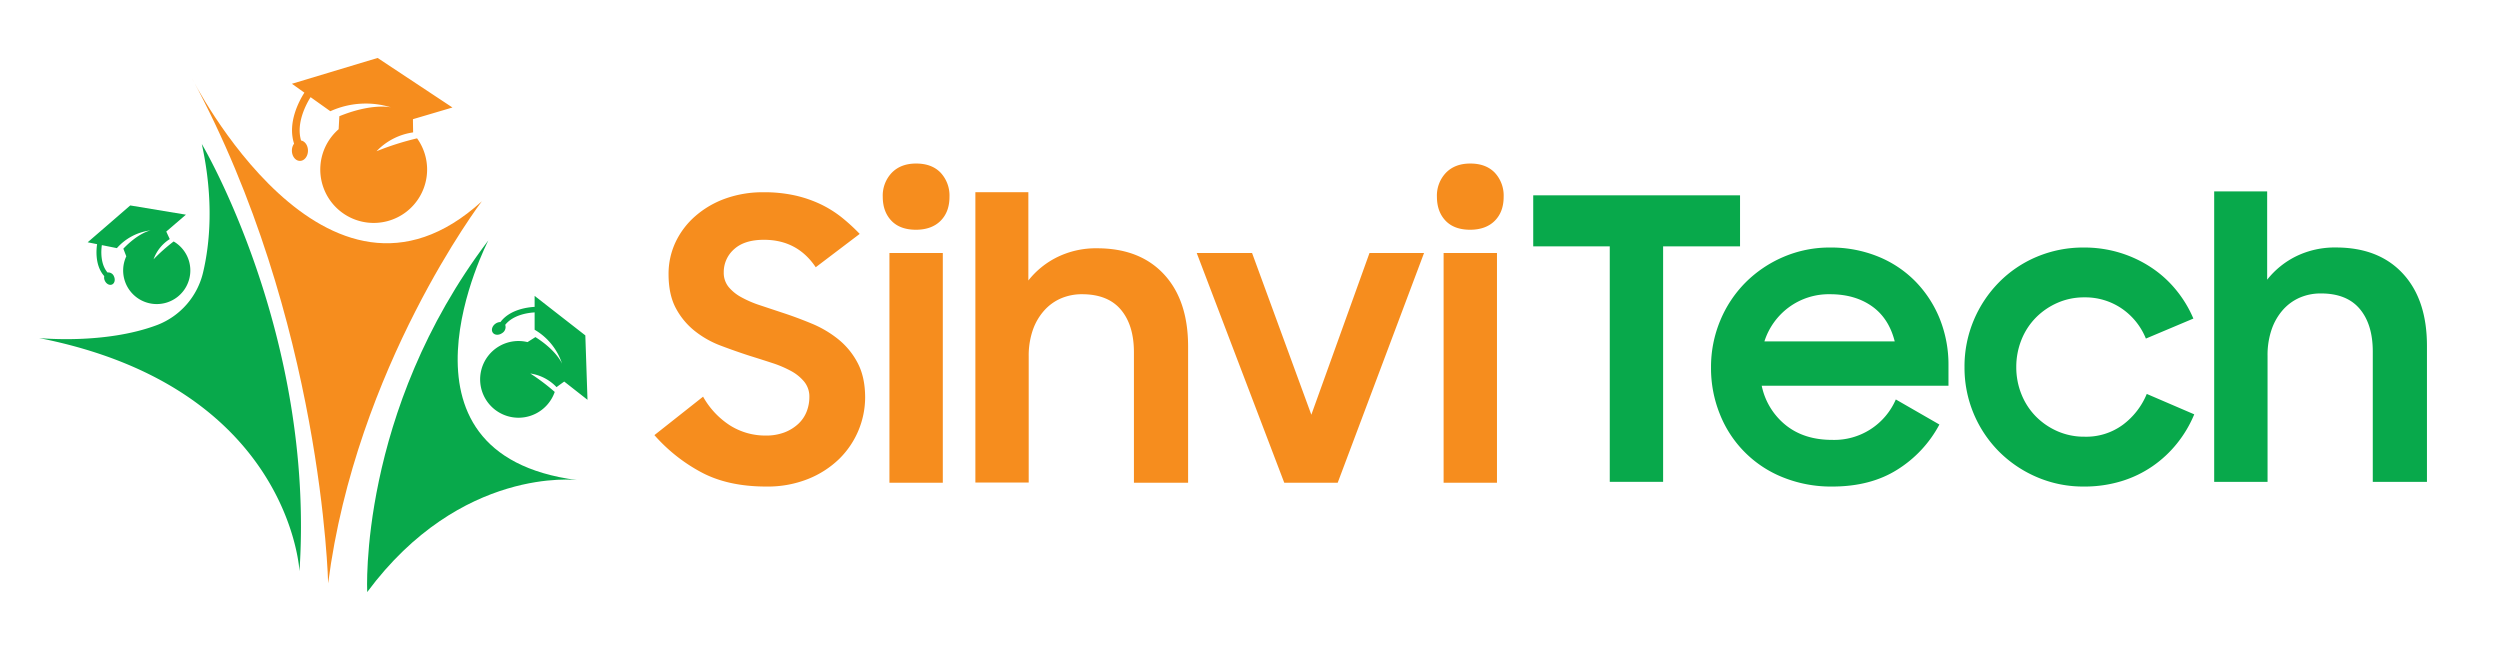 <svg id="Layer_1" data-name="Layer 1" xmlns="http://www.w3.org/2000/svg" viewBox="0 0 1153.71 300"><defs><style>.cls-1{fill:#08a94b;}.cls-2{fill:#f68d1e;}</style></defs><path class="cls-1" d="M169.46,273.23s-4.21-83,55.9-162.28c0,0-51.09,98.57,40.87,110.59C266.23,221.54,212.73,214.93,169.46,273.23Z"/><path class="cls-2" d="M88.52,36s61.71,122.61,133.83,56.9c0,0-58.1,76.53-70.92,176.3C151.43,269.22,148.82,147.41,88.52,36Z"/><path class="cls-1" d="M18,156s30.25,3.12,54.49-6a34.44,34.44,0,0,0,21.26-24.42c3-12.72,5.09-32.91-.62-59.12,0,0,52.29,87.75,45.08,197.14C138.21,263.61,134,178.86,18,156Z"/><path class="cls-2" d="M192.47,63.84a24.65,24.65,0,1,1-36.19-4.21l.32-6c14.46-5.88,22.9-4.29,23.85-4.08a39.49,39.49,0,0,0-28,1.78l-9.12-6.49c-2,3.16-6.78,12-4.39,20,1.8.32,3.18,2.29,3.18,4.68,0,2.61-1.65,4.73-3.7,4.73s-3.71-2.12-3.71-4.73a5.36,5.36,0,0,1,1-3.22c-3.18-9.8,2.5-20,4.76-23.54l-5.76-4.1,39.55-11.92L208.8,49.61,190.57,55c0,2,.05,4.07.08,6.1a28.94,28.94,0,0,0-16.89,8.69A131.46,131.46,0,0,1,192.47,63.84Z"/><path class="cls-1" d="M80.14,111.43a15.5,15.5,0,1,1-21.86,6.86l-1.36-3.53c6.79-7.08,12-8.33,12.64-8.45a24.75,24.75,0,0,0-15.62,8.2L47,113.12c-.33,2.32-.82,8.61,2.62,12.63a2.82,2.82,0,0,1,3,1.87c.67,1.5.27,3.14-.91,3.67s-2.67-.27-3.34-1.77a3.42,3.42,0,0,1-.26-2.1c-4.33-4.81-3.69-12.15-3.3-14.74l-4.35-.87,19.65-17,25.69,4.26-9.07,7.79c.53,1.16,1.07,2.32,1.61,3.48a18.29,18.29,0,0,0-4.69,4.24,18.49,18.49,0,0,0-2.78,5.08A82.7,82.7,0,0,1,80.14,111.43Z"/><path class="cls-1" d="M256,180.87a17.7,17.7,0,1,1-12.56-23l3.65-2.31c9.45,6,12,11.64,12.29,12.28a28.3,28.3,0,0,0-12.66-15.67l0-8c-2.68.14-9.84,1-13.57,5.74a3.23,3.23,0,0,1-1.42,3.81c-1.53,1.09-3.46,1-4.31-.21s-.3-3.05,1.23-4.13a4,4,0,0,1,2.3-.76c4.43-5.92,12.78-6.84,15.77-7v-5.07l23.4,18.23,1,29.72-10.74-8.42q-1.79,1.27-3.55,2.57a20.75,20.75,0,0,0-12.1-6.28A94.56,94.56,0,0,1,256,180.87Z"/><path class="cls-2" d="M250.62,60.43v.11l-.08-.08Z"/><path class="cls-2" d="M353.59,224.53q-17.93,0-30.34-6.79A77.27,77.27,0,0,1,302,200.8l22.46-17.75a37.51,37.51,0,0,0,12.5,13.32A30.56,30.56,0,0,0,353.41,201a23.66,23.66,0,0,0,8.6-1.45,19.71,19.71,0,0,0,6.34-3.9,15.37,15.37,0,0,0,3.9-5.7,18.47,18.47,0,0,0,1.26-6.7,10.84,10.84,0,0,0-2.35-7.07,20.47,20.47,0,0,0-6.16-5,51.06,51.06,0,0,0-8.78-3.71q-5-1.64-10.24-3.26-6.69-2.17-13.4-4.71a44.23,44.23,0,0,1-12-6.79,33.48,33.48,0,0,1-8.7-10.51q-3.34-6.24-3.35-15.67a34.31,34.31,0,0,1,3.26-14.85,36.88,36.88,0,0,1,9.15-12,43.07,43.07,0,0,1,13.85-8.06,51.16,51.16,0,0,1,17.57-2.9,65.34,65.34,0,0,1,14.4,1.45,56.6,56.6,0,0,1,11.78,4,51,51,0,0,1,9.78,6.07,85.91,85.91,0,0,1,8.42,7.7l-20.29,15.39q-8.51-12.68-23.91-12.67-9,0-13.76,4.34A14,14,0,0,0,334,125.64a10.37,10.37,0,0,0,2.17,6.7,19.84,19.84,0,0,0,5.89,4.8,48.93,48.93,0,0,0,8.6,3.71L361,144.29q6.69,2.18,13.49,5a50.11,50.11,0,0,1,12.32,7.24,34.52,34.52,0,0,1,9,11q3.43,6.53,3.44,15.94a40,40,0,0,1-12,28.34A44.17,44.17,0,0,1,373,221,50.27,50.27,0,0,1,353.59,224.53Z"/><path class="cls-2" d="M407.38,90.86a15.26,15.26,0,0,1,4.17-11.14q4.15-4.25,11.23-4.25,7.25,0,11.32,4.25a15.48,15.48,0,0,1,4.07,11.14q0,6.89-4.07,11t-11.32,4.17q-7.44,0-11.41-4.17T407.38,90.86Zm3.08,25.9h24.63v106H410.46Z"/><path class="cls-2" d="M450.12,88.69h24.45v40.75a38.85,38.85,0,0,1,13.5-10.86,40.46,40.46,0,0,1,18.2-4q19.74,0,30.88,12t11.14,33.33v62.85h-25V162.59q0-12.5-6-19.65t-17.93-7.16a24.45,24.45,0,0,0-9.69,1.9,22.1,22.1,0,0,0-7.79,5.62,26.56,26.56,0,0,0-5.25,9,36.35,36.35,0,0,0-1.9,12.23v58.14H450.12Z"/><path class="cls-2" d="M552.27,116.76h25.54l27.35,74.63L632,116.76h25.17l-39.84,106H592.66Z"/><path class="cls-2" d="M663.12,90.86a15.26,15.26,0,0,1,4.17-11.14q4.15-4.25,11.23-4.25,7.23,0,11.32,4.25a15.48,15.48,0,0,1,4.07,11.14q0,6.89-4.07,11t-11.32,4.17q-7.44,0-11.41-4.17T663.12,90.86Zm3.08,25.9h24.63v106H666.2Z"/><path class="cls-1" d="M742.88,113.69H707.56V90.14H803v23.55h-35.5V222.36H742.88Z"/><path class="cls-1" d="M845.58,224.53a59.27,59.27,0,0,1-22.82-4.26,51.87,51.87,0,0,1-29.07-29.16,56.49,56.49,0,0,1-4.08-21.46,55.55,55.55,0,0,1,4.26-21.73,54.28,54.28,0,0,1,11.68-17.57A55.6,55.6,0,0,1,823,118.58a53.91,53.91,0,0,1,21.64-4.35,57.69,57.69,0,0,1,21.83,4.07,51,51,0,0,1,17.3,11.41A53,53,0,0,1,895.12,147a57,57,0,0,1,4.07,21.74V178H813a31.46,31.46,0,0,0,11,18.12q8.51,6.89,21.55,6.88a30.93,30.93,0,0,0,29.34-18.66L895,195.91a54.82,54.82,0,0,1-19.29,20.74Q863.32,224.53,845.58,224.53Zm-.91-88.75a31.14,31.14,0,0,0-19.1,6,31.46,31.46,0,0,0-11.32,15.76h60.13q-2.71-10.7-10.51-16.21T844.67,135.78Z"/><path class="cls-1" d="M961.68,224.53A54,54,0,0,1,940,220.18a55.45,55.45,0,0,1-17.47-11.77,54.81,54.81,0,0,1-15.94-38.94,54.85,54.85,0,0,1,4.25-21.64,55.46,55.46,0,0,1,11.69-17.57A53.69,53.69,0,0,1,940,118.48a55.11,55.11,0,0,1,21.65-4.25,56.21,56.21,0,0,1,16.75,2.44,55.43,55.43,0,0,1,14.4,6.8,51.29,51.29,0,0,1,11.41,10.32,54.12,54.12,0,0,1,8,13.22l-21.92,9.24a30.71,30.71,0,0,0-11.13-13.86,29.85,29.85,0,0,0-17.3-5.16,30.24,30.24,0,0,0-12.41,2.54,32,32,0,0,0-10,6.88,30.82,30.82,0,0,0-6.61,10.23,33.6,33.6,0,0,0-2.36,12.59,33.12,33.12,0,0,0,2.36,12.41,30.82,30.82,0,0,0,6.61,10.23,32,32,0,0,0,10,6.88A30.52,30.52,0,0,0,962,201.53,28.48,28.48,0,0,0,979.7,196a33.69,33.69,0,0,0,11-14.21l21.91,9.42a54.85,54.85,0,0,1-8,13.49,53,53,0,0,1-11.32,10.5,51.82,51.82,0,0,1-14.4,6.89A58.33,58.33,0,0,1,961.68,224.53Z"/><path class="cls-1" d="M1021.81,88.33h24.45v40.75a39,39,0,0,1,13.49-10.87,40.61,40.61,0,0,1,18.21-4q19.74,0,30.88,12T1120,159.51v62.85h-25V162.23q0-12.51-6-19.66t-17.93-7.15a24.31,24.31,0,0,0-9.69,1.9,22.19,22.19,0,0,0-7.79,5.62,26.72,26.72,0,0,0-5.25,9.05,36.35,36.35,0,0,0-1.9,12.23v58.14h-24.63Z"/></svg>